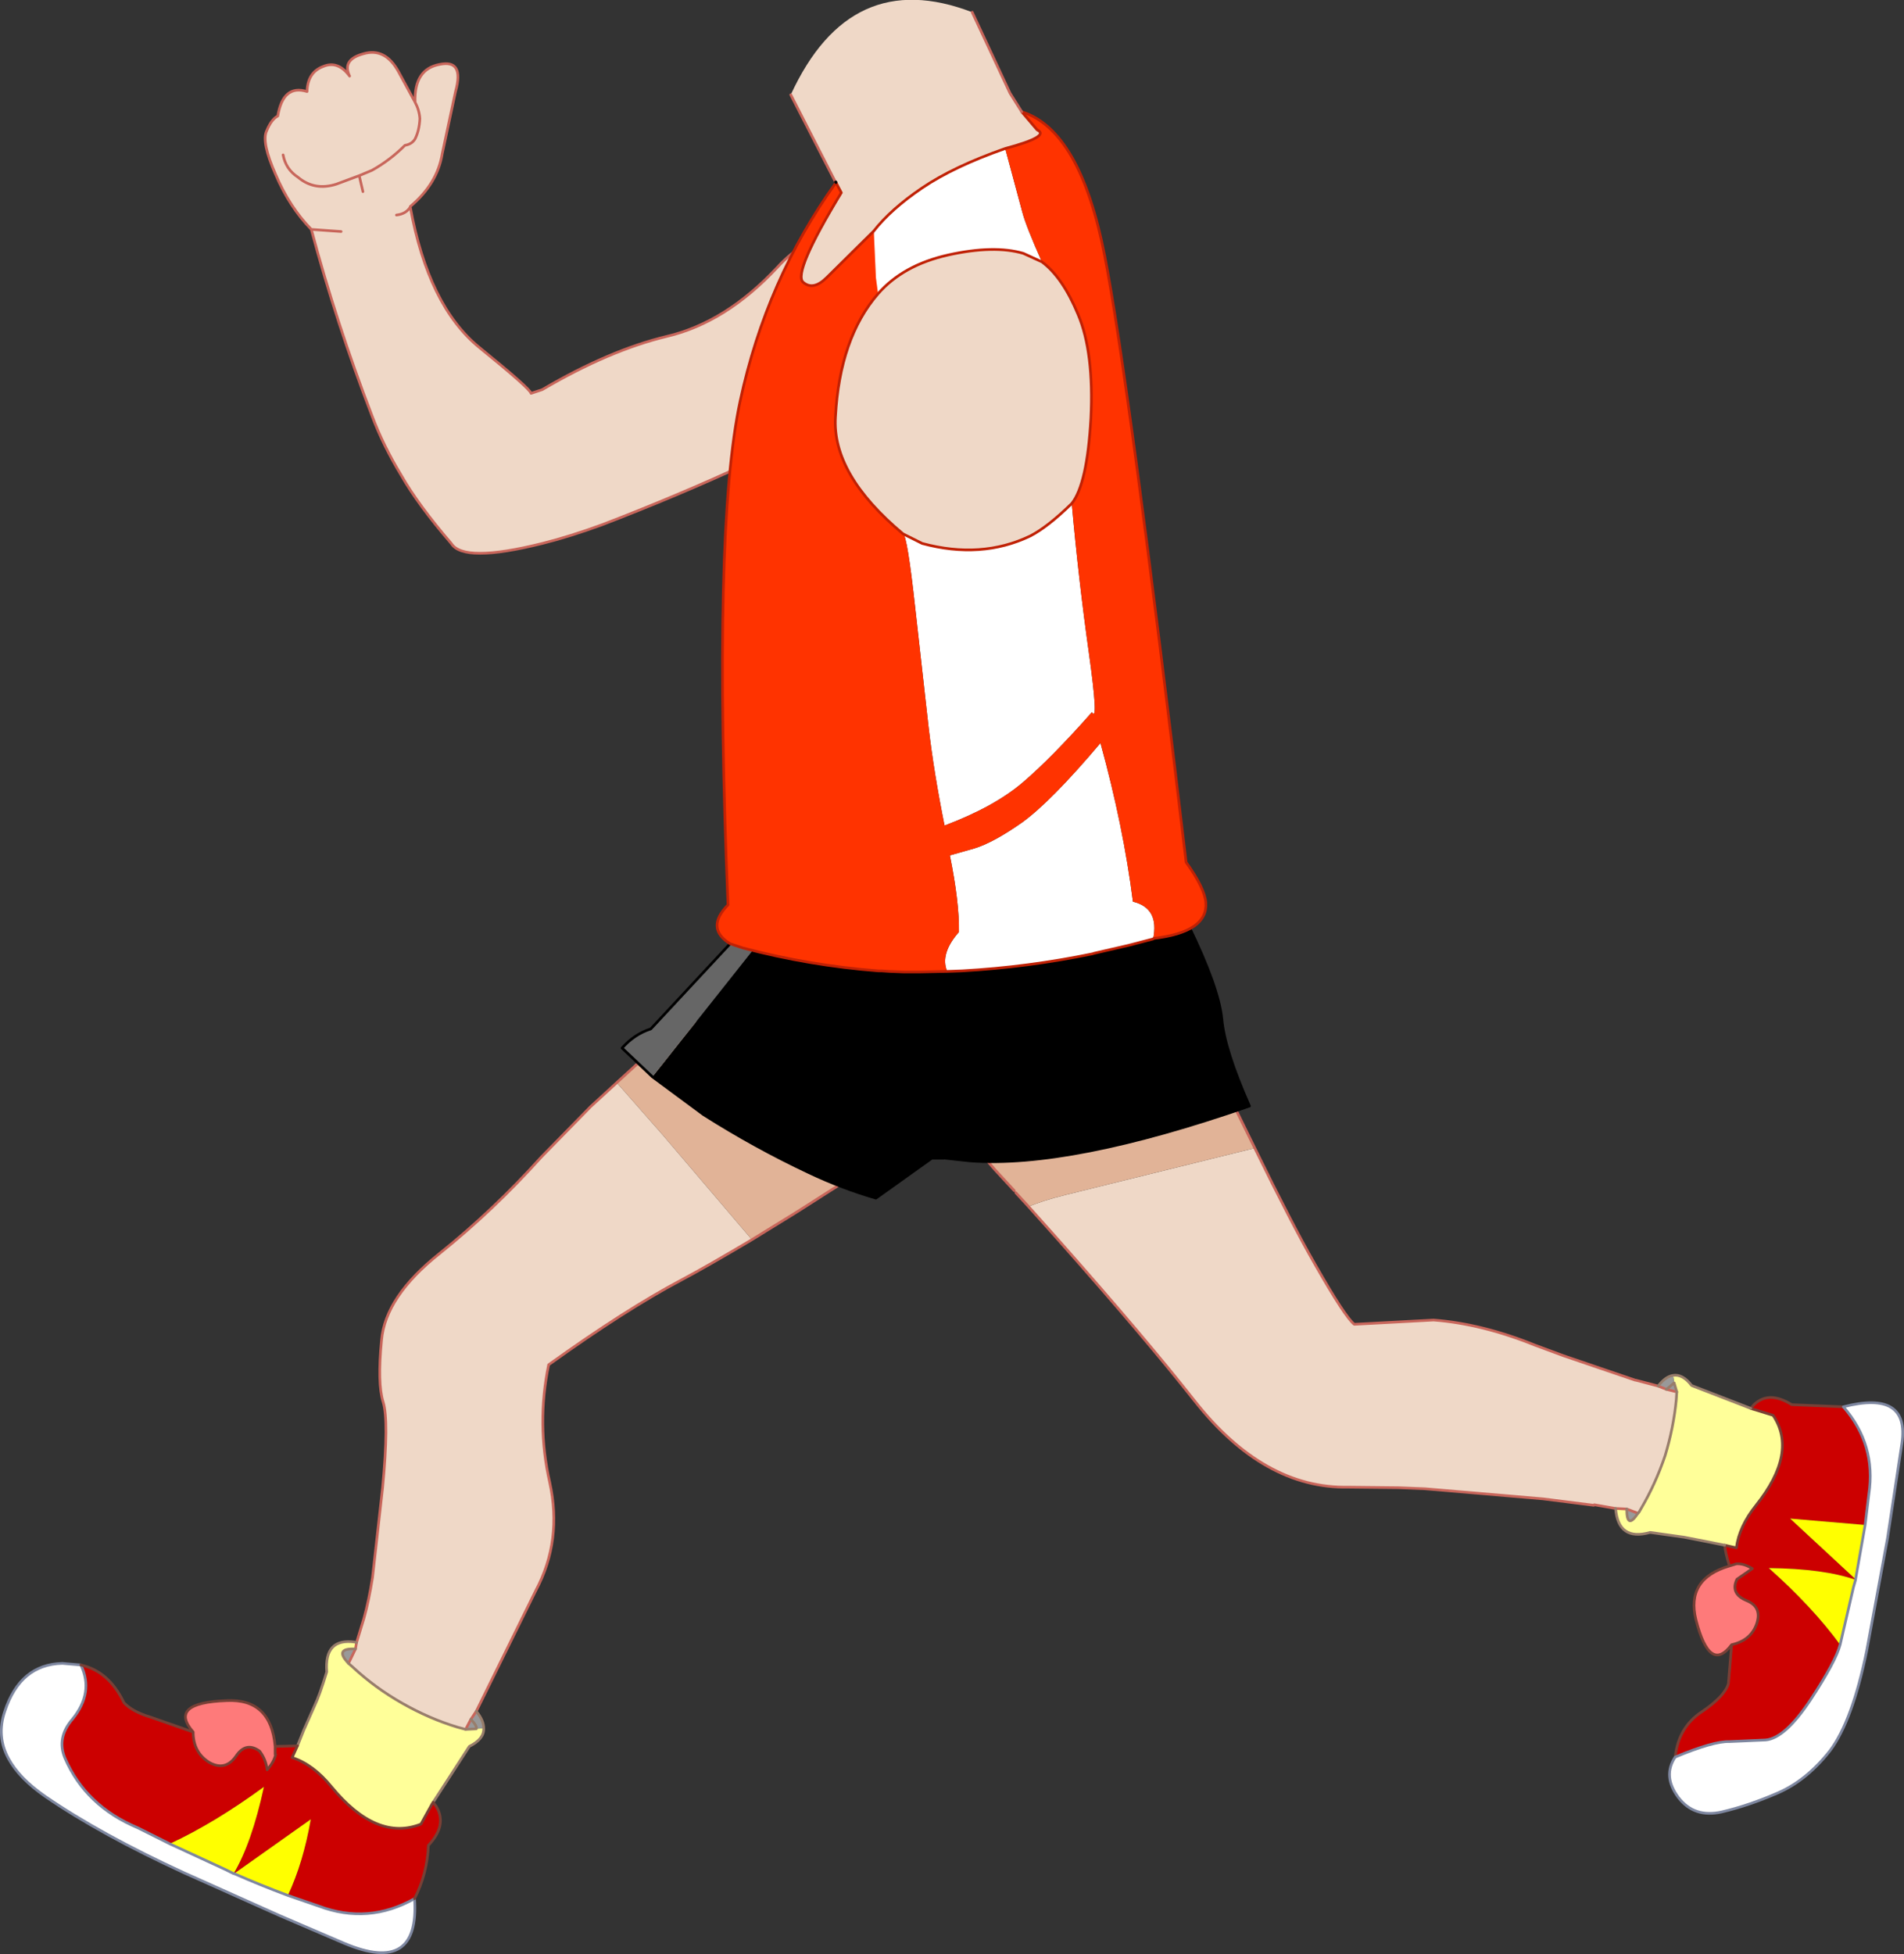 <?xml version="1.0" encoding="UTF-8" standalone="no"?>
<svg xmlns:xlink="http://www.w3.org/1999/xlink" height="183.55px" width="178.9px" xmlns="http://www.w3.org/2000/svg">
  <rect width="100%" height="100%" fill="#333333" stroke="none"/>
  <g transform="matrix(1.0, 0.0, 0.0, 1.0, 88.65, 202.75)">
    <path d="M-4.5 -163.3 Q-11.9 -162.2 -18.45 -159.2 -25.05 -156.15 -32.1 -153.45 -35.1 -152.35 -37.7 -151.7 -45.1 -149.85 -46.25 -151.7 -49.35 -155.3 -50.95 -158.1 -52.65 -160.9 -53.7 -163.7 -57.05 -172.4 -59.4 -181.2 -61.45 -183.3 -62.75 -186.35 -64.1 -189.4 -63.6 -190.45 -63.15 -191.55 -62.55 -191.85 -62.05 -194.85 -59.8 -194.15 -59.75 -195.95 -58.3 -196.5 -56.9 -197.1 -55.8 -195.6 -56.55 -197.15 -54.5 -197.7 -52.45 -198.3 -51.2 -196.0 L-49.65 -193.15 Q-49.75 -196.25 -47.35 -196.7 -45.0 -197.2 -45.85 -194.15 L-47.1 -188.3 Q-47.55 -185.5 -50.1 -183.35 L-50.1 -183.3 Q-48.4 -174.0 -43.6 -170.1 -38.85 -166.25 -38.75 -165.8 L-37.7 -166.15 Q-31.4 -169.85 -26.0 -171.15 -20.45 -172.45 -15.6 -177.65 -10.8 -182.9 -3.4 -180.0 3.95 -177.1 1.55 -170.45 -0.85 -163.9 -4.5 -163.3 M-51.4 -182.55 Q-50.5 -182.65 -50.1 -183.3 -50.5 -182.65 -51.4 -182.55 M-62.05 -188.2 Q-61.8 -186.85 -60.65 -186.1 -59.1 -184.8 -57.05 -185.45 L-54.9 -186.25 -53.7 -186.75 Q-52.0 -187.7 -50.6 -189.1 -49.95 -189.2 -49.65 -189.7 -49.25 -190.5 -49.2 -191.6 -49.25 -192.4 -49.65 -193.15 -49.25 -192.4 -49.2 -191.6 -49.25 -190.5 -49.65 -189.7 -49.95 -189.2 -50.6 -189.1 -52.0 -187.7 -53.7 -186.75 L-54.9 -186.25 -54.55 -184.75 -54.9 -186.25 -57.05 -185.45 Q-59.1 -184.8 -60.65 -186.1 -61.8 -186.85 -62.05 -188.2 M-56.6 -181.0 L-59.4 -181.2 -56.6 -181.0" fill="#efd8c7" fill-rule="evenodd" stroke="none"/>
    <path d="M-4.5 -163.3 Q-11.9 -162.2 -18.45 -159.2 -25.05 -156.15 -32.1 -153.45 -35.1 -152.35 -37.7 -151.7 -45.1 -149.85 -46.25 -151.7 -49.35 -155.3 -50.95 -158.1 -52.65 -160.9 -53.7 -163.7 -57.05 -172.4 -59.4 -181.2 -61.45 -183.3 -62.75 -186.35 -64.1 -189.4 -63.6 -190.45 -63.15 -191.55 -62.55 -191.85 -62.05 -194.85 -59.8 -194.15 -59.75 -195.95 -58.3 -196.5 -56.9 -197.1 -55.8 -195.6 -56.55 -197.15 -54.5 -197.7 -52.45 -198.3 -51.2 -196.0 L-49.65 -193.15 Q-49.75 -196.25 -47.35 -196.7 -45.0 -197.2 -45.85 -194.15 L-47.1 -188.3 Q-47.55 -185.5 -50.1 -183.35 L-50.1 -183.3 Q-48.4 -174.0 -43.6 -170.1 -38.85 -166.25 -38.75 -165.8 L-37.7 -166.15 Q-31.4 -169.85 -26.0 -171.15 -20.45 -172.45 -15.6 -177.65 -10.8 -182.9 -3.4 -180.0 M-49.65 -193.15 Q-49.25 -192.4 -49.2 -191.6 -49.25 -190.5 -49.65 -189.7 -49.95 -189.2 -50.6 -189.1 -52.0 -187.7 -53.7 -186.75 L-54.9 -186.25 -54.55 -184.75 M-59.4 -181.2 L-56.6 -181.0 M-54.9 -186.25 L-57.05 -185.45 Q-59.1 -184.8 -60.65 -186.1 -61.8 -186.85 -62.05 -188.2 M-50.1 -183.3 Q-50.5 -182.65 -51.4 -182.55" fill="none" stroke="#c8665b" stroke-linecap="round" stroke-linejoin="round" stroke-width="0.25"/>
    <path d="M-30.7 -101.05 L-26.35 -96.1 -18.0 -86.3 Q-22.2 -83.8 -24.65 -82.5 -29.85 -79.75 -37.1 -74.55 -38.25 -69.0 -37.0 -63.5 -35.8 -58.05 -38.3 -53.35 L-43.9 -42.0 -44.4 -41.25 -44.9 -40.3 -45.65 -40.5 Q-48.3 -41.3 -50.85 -42.75 -53.4 -44.2 -55.45 -46.1 L-55.9 -46.5 -55.25 -47.85 -55.15 -48.45 -54.45 -50.75 Q-54.0 -52.35 -53.65 -54.55 L-52.7 -63.0 Q-52.1 -69.3 -52.65 -71.05 -53.2 -72.8 -52.8 -76.85 -52.45 -80.95 -47.35 -85.0 -42.3 -89.05 -37.8 -94.05 L-33.2 -98.75 -33.15 -98.8 -30.7 -101.05 M-14.1 -88.7 L-13.15 -89.3 -14.1 -88.7" fill="#efd8c7" fill-rule="evenodd" stroke="none"/>
    <path d="M-24.15 -107.05 Q-21.0 -106.3 -17.8 -104.75 -16.4 -104.1 -15.85 -103.3 -14.7 -102.75 -12.6 -100.0 -10.55 -97.3 -6.65 -93.45 L-13.15 -89.3 -14.1 -88.7 -18.0 -86.3 -26.35 -96.1 -30.7 -101.05 -24.15 -107.05" fill="#e1b397" fill-rule="evenodd" stroke="none"/>
    <path d="M-49.7 -24.4 Q-49.2 -17.2 -56.3 -20.2 L-62.25 -22.75 -71.3 -26.8 Q-79.15 -30.4 -84.4 -34.0 -86.85 -35.7 -87.85 -37.55 -89.0 -39.65 -88.2 -42.0 -86.75 -46.4 -82.8 -46.5 L-81.05 -46.35 Q-79.8 -43.75 -81.85 -41.25 -83.35 -39.5 -82.55 -37.6 -80.6 -33.1 -75.7 -31.05 L-72.7 -29.55 -67.4 -27.1 -66.7 -26.75 -66.65 -26.75 Q-64.15 -25.65 -61.6 -24.7 L-58.7 -23.7 Q-54.05 -21.95 -49.7 -24.4" fill="#ffffff" fill-rule="evenodd" stroke="none"/>
    <path d="M-55.3 -48.5 L-55.15 -48.45 -55.25 -47.85 -55.9 -46.5 Q-57.3 -47.95 -55.25 -47.85 L-55.3 -48.5 M-43.9 -42.0 Q-43.2 -41.15 -43.2 -40.4 L-43.9 -40.35 Q-43.8 -40.6 -44.4 -41.25 -43.8 -40.6 -43.9 -40.35 L-44.9 -40.3 -44.4 -41.25 -43.9 -42.0" fill="#999999" fill-rule="evenodd" stroke="none"/>
    <path d="M-60.7 -38.75 L-60.1 -40.25 -59.1 -42.5 Q-58.6 -43.55 -57.95 -45.7 -58.2 -48.9 -55.3 -48.5 L-55.25 -47.85 Q-57.3 -47.95 -55.9 -46.5 L-55.45 -46.1 Q-53.4 -44.2 -50.85 -42.75 -48.3 -41.3 -45.65 -40.5 L-44.9 -40.3 -43.9 -40.35 -43.2 -40.4 Q-43.15 -39.4 -44.55 -38.7 L-47.95 -33.45 -48.05 -33.3 -49.1 -31.4 Q-53.25 -29.75 -57.5 -34.9 -59.2 -37.0 -61.2 -37.65 L-60.7 -38.75" fill="#ffff99" fill-rule="evenodd" stroke="none"/>
    <path d="M-49.7 -24.4 Q-54.05 -21.95 -58.7 -23.7 L-61.6 -24.7 Q-60.15 -27.8 -59.45 -31.85 L-66.65 -26.75 -66.7 -26.75 Q-65.0 -29.6 -63.85 -34.9 -68.5 -31.5 -72.7 -29.55 L-75.7 -31.05 Q-80.6 -33.1 -82.55 -37.6 -83.35 -39.5 -81.85 -41.25 -79.8 -43.75 -81.05 -46.35 -78.4 -45.75 -77.0 -42.8 -76.2 -41.95 -74.5 -41.45 L-70.5 -40.05 Q-70.5 -38.15 -69.0 -37.2 -67.5 -36.35 -66.5 -37.75 -65.55 -39.2 -64.25 -38.25 -63.65 -37.45 -63.55 -36.5 -62.9 -37.25 -62.75 -37.95 L-62.8 -37.95 -62.8 -38.7 -60.7 -38.75 -61.2 -37.65 Q-59.2 -37.0 -57.5 -34.9 -53.25 -29.75 -49.1 -31.4 L-48.05 -33.3 -47.95 -33.45 -47.65 -33.05 Q-46.6 -31.3 -48.4 -29.4 -48.5 -26.75 -49.7 -24.4" fill="#cc0000" fill-rule="evenodd" stroke="none"/>
    <path d="M-70.5 -40.05 Q-72.9 -42.8 -67.35 -43.0 -63.2 -43.2 -62.8 -38.7 L-62.8 -37.95 -62.75 -37.95 Q-62.9 -37.25 -63.55 -36.5 -63.65 -37.45 -64.25 -38.25 -65.55 -39.2 -66.5 -37.75 -67.5 -36.35 -69.0 -37.2 -70.5 -38.15 -70.5 -40.05" fill="#fe7a7a" fill-rule="evenodd" stroke="none"/>
    <path d="M-61.6 -24.7 Q-64.15 -25.65 -66.65 -26.75 L-59.45 -31.85 Q-60.15 -27.8 -61.6 -24.7 M-66.7 -26.75 L-67.4 -27.1 -72.7 -29.55 Q-68.5 -31.5 -63.85 -34.9 -65.0 -29.6 -66.7 -26.75" fill="#ffff00" fill-rule="evenodd" stroke="none"/>
    <path d="M-81.05 -46.35 L-82.8 -46.5 Q-86.75 -46.4 -88.2 -42.0 -89.0 -39.65 -87.85 -37.55 -86.85 -35.7 -84.4 -34.0 -79.15 -30.4 -71.3 -26.8 L-62.25 -22.75 -56.3 -20.2 Q-49.2 -17.2 -49.7 -24.4 -54.05 -21.95 -58.7 -23.7 L-61.6 -24.7 Q-64.15 -25.65 -66.65 -26.75 L-66.7 -26.75 -67.4 -27.1 -72.7 -29.55 -75.7 -31.05 Q-80.6 -33.1 -82.55 -37.6 -83.35 -39.5 -81.85 -41.25 -79.8 -43.75 -81.05 -46.35" fill="none" stroke="#7e87a0" stroke-linecap="round" stroke-linejoin="round" stroke-width="0.25"/>
    <path d="M-24.15 -107.05 L-30.7 -101.05 -33.15 -98.8 -33.2 -98.75 -37.8 -94.05 Q-42.3 -89.05 -47.35 -85.0 -52.45 -80.95 -52.8 -76.85 -53.2 -72.8 -52.65 -71.05 -52.1 -69.3 -52.7 -63.0 L-53.65 -54.55 Q-54.0 -52.35 -54.45 -50.75 L-55.15 -48.45 -55.25 -47.85 -55.9 -46.5 M-18.0 -86.3 L-14.1 -88.7 -13.15 -89.3 -6.65 -93.45 M-43.9 -42.0 L-38.3 -53.35 Q-35.8 -58.05 -37.0 -63.5 -38.25 -69.0 -37.1 -74.55 -29.85 -79.75 -24.65 -82.5 -22.2 -83.8 -18.0 -86.3 M-44.4 -41.25 L-44.9 -40.3 M-44.4 -41.25 L-43.9 -42.0" fill="none" stroke="#c8665b" stroke-linecap="round" stroke-linejoin="round" stroke-width="0.25"/>
    <path d="M-60.7 -38.75 L-60.1 -40.25 -59.1 -42.5 Q-58.6 -43.55 -57.95 -45.7 -58.2 -48.9 -55.3 -48.5 L-55.15 -48.45 M-43.9 -42.0 Q-43.2 -41.15 -43.2 -40.4 -43.15 -39.4 -44.55 -38.7 L-47.95 -33.45 M-43.9 -40.35 Q-43.8 -40.6 -44.4 -41.25 M-44.9 -40.3 L-43.9 -40.35 M-55.9 -46.5 L-55.45 -46.1 Q-53.4 -44.2 -50.85 -42.75 -48.3 -41.3 -45.65 -40.5 L-44.9 -40.3 M-55.9 -46.5 Q-57.3 -47.95 -55.25 -47.85" fill="none" stroke="#987d6b" stroke-linecap="round" stroke-linejoin="round" stroke-width="0.25"/>
    <path d="M-81.05 -46.35 Q-78.4 -45.75 -77.0 -42.8 -76.2 -41.95 -74.5 -41.45 L-70.5 -40.05 Q-72.9 -42.8 -67.35 -43.0 -63.2 -43.2 -62.8 -38.7 L-60.7 -38.75 -61.2 -37.65 Q-59.2 -37.0 -57.5 -34.9 -53.25 -29.75 -49.1 -31.4 L-48.05 -33.3 -47.95 -33.45 -47.65 -33.05 Q-46.6 -31.3 -48.4 -29.4 -48.5 -26.75 -49.7 -24.4 M-70.5 -40.05 Q-70.5 -38.15 -69.0 -37.2 -67.5 -36.35 -66.5 -37.75 -65.55 -39.2 -64.25 -38.25 -63.65 -37.45 -63.55 -36.5 -62.9 -37.25 -62.75 -37.95 L-62.8 -37.95 -62.8 -38.7" fill="none" stroke="#784036" stroke-linecap="round" stroke-linejoin="round" stroke-width="0.25"/>
    <path d="M61.1 -61.35 L56.35 -61.95 45.25 -62.9 42.75 -63.0 38.05 -63.05 Q30.1 -62.9 23.6 -71.15 19.0 -77.0 10.9 -86.15 L10.5 -86.6 8.0 -89.4 Q9.25 -89.95 11.45 -90.5 L25.0 -93.85 29.25 -94.9 Q32.75 -87.75 34.9 -84.0 37.75 -79.0 38.6 -78.35 L46.05 -78.75 Q50.6 -78.4 55.55 -76.4 L58.25 -75.4 65.0 -73.1 65.05 -73.1 67.15 -72.55 67.9 -72.25 68.9 -72.0 68.85 -71.25 Q68.6 -68.65 67.8 -66.0 66.9 -63.35 65.55 -61.05 L65.35 -60.7 65.25 -60.6 64.2 -61.0 63.15 -61.05 61.15 -61.4 61.1 -61.35" fill="#efd8c7" fill-rule="evenodd" stroke="none"/>
    <path d="M8.0 -89.4 L6.8 -90.7 6.65 -90.9 4.85 -92.85 3.55 -94.35 4.85 -94.65 Q8.95 -95.3 12.95 -98.35 16.9 -101.45 19.9 -101.95 22.8 -102.45 26.55 -100.3 L26.65 -100.2 29.25 -94.9 25.0 -93.85 11.45 -90.5 Q9.25 -89.95 8.0 -89.4" fill="#e1b397" fill-rule="evenodd" stroke="none"/>
    <path d="M68.55 -73.55 Q69.45 -73.7 70.3 -72.6 L75.85 -70.45 76.0 -70.4 77.95 -69.8 Q80.3 -66.3 76.35 -61.35 74.75 -59.35 74.5 -57.35 L73.4 -57.6 71.9 -57.9 69.6 -58.35 66.4 -58.8 Q63.4 -57.95 63.15 -61.05 L64.2 -61.0 Q64.2 -59.0 65.25 -60.6 L65.35 -60.7 65.55 -61.05 Q66.9 -63.35 67.8 -66.0 68.6 -68.65 68.85 -71.25 L68.9 -72.0 68.65 -72.85 68.55 -73.55" fill="#ffff99" fill-rule="evenodd" stroke="none"/>
    <path d="M75.85 -70.45 L76.15 -70.8 Q77.55 -72.15 79.7 -70.8 L84.55 -70.6 Q87.65 -67.05 86.95 -62.4 L86.6 -59.5 79.55 -60.1 85.7 -54.4 85.7 -54.35 Q82.7 -55.4 77.55 -55.45 81.65 -51.8 84.25 -48.25 83.85 -46.7 81.45 -43.05 79.05 -39.45 77.25 -39.3 L73.85 -39.15 Q72.35 -39.2 68.75 -37.7 69.05 -40.5 71.25 -41.95 73.4 -43.4 73.75 -44.6 L74.05 -48.25 Q75.85 -48.65 76.4 -50.2 76.95 -51.8 75.45 -52.4 73.9 -53.05 74.55 -54.4 L76.0 -55.4 Q75.2 -55.9 74.5 -55.85 L73.85 -55.65 Q73.45 -56.9 73.4 -57.6 L74.5 -57.35 Q74.75 -59.35 76.35 -61.35 80.3 -66.3 77.95 -69.8 L76.0 -70.4 75.85 -70.45" fill="#cc0000" fill-rule="evenodd" stroke="none"/>
    <path d="M67.15 -72.55 Q67.85 -73.45 68.55 -73.55 L68.65 -72.85 67.95 -72.25 67.9 -72.25 67.95 -72.25 68.65 -72.85 68.9 -72.0 67.9 -72.25 67.15 -72.55 M65.25 -60.6 Q64.2 -59.0 64.2 -61.0 L65.25 -60.6" fill="#999999" fill-rule="evenodd" stroke="none"/>
    <path d="M74.05 -48.25 Q72.0 -45.5 70.7 -50.6 69.75 -54.45 73.85 -55.65 L74.5 -55.85 Q75.2 -55.9 76.0 -55.4 L74.55 -54.4 Q73.9 -53.05 75.45 -52.4 76.95 -51.8 76.4 -50.2 75.85 -48.65 74.05 -48.25" fill="#fe7a7a" fill-rule="evenodd" stroke="none"/>
    <path d="M84.55 -70.6 Q90.8 -72.2 90.05 -67.15 L88.7 -58.25 86.75 -47.7 Q85.4 -41.1 83.3 -38.3 81.15 -35.55 78.45 -34.35 75.7 -33.15 73.15 -32.55 70.55 -31.95 69.05 -33.9 67.55 -35.9 68.75 -37.7 72.35 -39.2 73.85 -39.15 L77.25 -39.3 Q79.05 -39.45 81.45 -43.05 83.85 -46.7 84.25 -48.25 L85.5 -53.65 85.7 -54.35 85.7 -54.4 86.6 -59.5 86.95 -62.4 Q87.65 -67.05 84.55 -70.6" fill="#ffffff" fill-rule="evenodd" stroke="none"/>
    <path d="M85.7 -54.35 L85.5 -53.65 84.25 -48.25 Q81.65 -51.8 77.55 -55.45 82.7 -55.4 85.7 -54.35 M85.7 -54.4 L79.55 -60.1 86.6 -59.5 85.7 -54.4" fill="#ffff00" fill-rule="evenodd" stroke="none"/>
    <path d="M61.1 -61.35 L56.35 -61.95 45.25 -62.9 42.75 -63.0 38.05 -63.05 Q30.1 -62.9 23.6 -71.15 19.0 -77.0 10.9 -86.15 L10.5 -86.6 8.0 -89.4 6.8 -90.7 M6.65 -90.9 L4.85 -92.85 3.55 -94.35 M26.65 -100.2 L29.25 -94.9 Q32.75 -87.75 34.9 -84.0 37.75 -79.0 38.6 -78.35 L46.05 -78.75 Q50.6 -78.4 55.55 -76.4 L58.25 -75.4 65.0 -73.1 M65.05 -73.1 L67.15 -72.55 67.9 -72.25 68.9 -72.0 M63.15 -61.05 L61.15 -61.4 M64.2 -61.0 L63.15 -61.05 M65.25 -60.6 L64.2 -61.0" fill="none" stroke="#c8665b" stroke-linecap="round" stroke-linejoin="round" stroke-width="0.25"/>
    <path d="M75.85 -70.45 L76.15 -70.8 Q77.55 -72.15 79.7 -70.8 L84.55 -70.6 M68.75 -37.7 Q69.05 -40.5 71.25 -41.95 73.4 -43.4 73.75 -44.6 L74.05 -48.25 Q72.0 -45.5 70.7 -50.6 69.75 -54.45 73.85 -55.65 73.45 -56.9 73.4 -57.6 L74.5 -57.35 Q74.75 -59.35 76.35 -61.35 80.3 -66.3 77.95 -69.8 L76.0 -70.4 75.85 -70.45 M74.05 -48.25 Q75.85 -48.65 76.4 -50.2 76.95 -51.8 75.45 -52.4 73.9 -53.05 74.55 -54.4 L76.0 -55.4 Q75.2 -55.9 74.5 -55.85 L73.85 -55.65" fill="none" stroke="#784036" stroke-linecap="round" stroke-linejoin="round" stroke-width="0.25"/>
    <path d="M67.15 -72.55 Q67.85 -73.45 68.55 -73.55 69.45 -73.7 70.3 -72.6 L75.85 -70.45 M73.4 -57.6 L71.9 -57.9 69.6 -58.35 66.4 -58.8 Q63.4 -57.95 63.15 -61.05 M67.9 -72.25 L67.95 -72.25 68.65 -72.85 68.9 -72.0 68.85 -71.25 Q68.6 -68.65 67.8 -66.0 66.9 -63.35 65.55 -61.05 L65.35 -60.7 65.25 -60.6 Q64.2 -59.0 64.2 -61.0" fill="none" stroke="#987d6b" stroke-linecap="round" stroke-linejoin="round" stroke-width="0.25"/>
    <path d="M84.55 -70.6 Q90.8 -72.2 90.05 -67.15 L88.7 -58.25 86.75 -47.7 Q85.4 -41.1 83.3 -38.3 81.15 -35.55 78.45 -34.35 75.7 -33.15 73.15 -32.55 70.55 -31.95 69.05 -33.9 67.55 -35.9 68.75 -37.7 72.35 -39.2 73.85 -39.15 L77.25 -39.3 Q79.05 -39.45 81.45 -43.05 83.85 -46.7 84.25 -48.25 L85.5 -53.65 85.7 -54.35 85.7 -54.4 86.6 -59.5 86.95 -62.4 Q87.65 -67.05 84.55 -70.6" fill="none" stroke="#7e87a0" stroke-linecap="round" stroke-linejoin="round" stroke-width="0.25"/>
    <path d="M-17.95 -113.45 Q-12.15 -112.0 -6.1 -111.55 L-2.25 -111.45 Q7.75 -111.5 17.4 -113.95 L21.3 -115.05 23.05 -115.75 Q25.85 -110.0 26.15 -107.05 26.4 -104.15 28.75 -98.85 11.9 -93.0 2.5 -93.7 L0.2 -93.95 0.05 -93.95 -1.1 -93.95 -6.35 -90.2 Q-9.6 -91.15 -12.65 -92.6 -17.75 -95.0 -22.55 -98.05 L-27.35 -101.6 -17.95 -113.45 M-3.8 -108.55 L-4.25 -107.3 -3.8 -108.55" fill="#000000" fill-rule="evenodd" stroke="none"/>
    <path d="M-17.95 -113.45 L-27.35 -101.6 -30.2 -104.3 Q-29.05 -105.6 -27.5 -106.1 L-20.05 -114.1 -18.85 -113.7 -17.95 -113.45 M-1.1 -93.95 L0.05 -93.95 -1.1 -93.95" fill="#666666" fill-rule="evenodd" stroke="none"/>
    <path d="M-27.35 -101.6 L-22.55 -98.05 Q-17.75 -95.0 -12.65 -92.6 -9.6 -91.15 -6.35 -90.2 L-1.1 -93.95 0.05 -93.95 M0.2 -93.95 L2.5 -93.7 Q11.9 -93.0 28.75 -98.85 26.4 -104.15 26.15 -107.05 25.85 -110.0 23.05 -115.75 M-20.05 -114.1 L-27.5 -106.1 Q-29.05 -105.6 -30.2 -104.3 L-27.35 -101.6 M-4.25 -107.3 L-3.8 -108.55" fill="none" stroke="#000000" stroke-linecap="round" stroke-linejoin="round" stroke-width="0.25"/>
    <path d="M19.75 -114.6 L19.8 -114.55 19.75 -114.55 19.7 -114.55 17.4 -113.95 14.15 -113.2 14.0 -113.15 Q7.95 -111.9 1.75 -111.55 L0.35 -111.5 Q-0.35 -113.15 1.45 -115.2 1.5 -117.95 0.6 -122.4 L2.9 -123.05 Q4.7 -123.6 7.4 -125.5 10.1 -127.45 14.75 -132.95 16.9 -125.15 17.8 -118.05 20.3 -117.45 19.7 -114.55 L19.75 -114.6 M5.8 -188.8 L7.4 -182.85 Q7.75 -181.5 9.25 -178.15 L7.5 -178.95 Q4.75 -179.75 0.45 -178.8 -3.8 -177.85 -6.15 -175.15 L-6.35 -176.65 -6.55 -181.05 Q-4.95 -183.1 -2.0 -185.1 0.95 -187.1 5.8 -188.8 M12.05 -155.45 Q12.7 -148.25 13.65 -141.5 14.6 -134.75 13.95 -135.85 10.15 -131.55 7.45 -129.25 4.75 -126.95 0.1 -125.2 -0.9 -130.15 -1.4 -134.45 L-2.65 -145.6 Q-3.4 -152.45 -3.8 -152.6 L-2.0 -151.7 Q3.55 -150.2 8.15 -152.4 9.8 -153.25 12.05 -155.45" fill="#ffffff" fill-rule="evenodd" stroke="none"/>
    <path d="M-10.15 -185.65 L-14.35 -193.85 Q-8.75 -206.0 2.7 -201.6 L6.25 -194.0 7.35 -192.25 8.8 -190.55 Q10.1 -189.95 5.8 -188.8 0.95 -187.1 -2.0 -185.1 -4.95 -183.1 -6.55 -181.05 L-10.95 -176.7 Q-12.25 -175.4 -13.2 -176.25 -14.15 -177.15 -9.6 -184.65 L-10.1 -185.6 -10.1 -185.65 -10.15 -185.65 M9.25 -178.15 Q11.2 -176.7 12.65 -173.2 14.15 -169.65 13.85 -163.45 13.5 -157.25 12.05 -155.45 9.8 -153.25 8.15 -152.4 3.55 -150.2 -2.0 -151.7 L-3.8 -152.6 Q-10.5 -158.2 -10.15 -163.6 -9.75 -171.0 -6.15 -175.15 -3.8 -177.85 0.45 -178.8 4.75 -179.75 7.5 -178.95 L9.25 -178.15" fill="#efd8c7" fill-rule="evenodd" stroke="none"/>
    <path d="M7.35 -192.25 Q12.85 -190.55 15.15 -178.7 17.45 -166.9 22.8 -121.75 24.55 -119.3 24.65 -117.95 24.75 -116.6 23.55 -115.75 22.3 -114.9 19.75 -114.6 L19.7 -114.55 Q20.3 -117.45 17.8 -118.05 16.9 -125.15 14.75 -132.95 10.1 -127.45 7.4 -125.5 4.7 -123.6 2.9 -123.05 L0.6 -122.4 Q1.5 -117.95 1.45 -115.2 -0.35 -113.15 0.35 -111.5 L-2.25 -111.45 -3.4 -111.45 -3.75 -111.45 -5.05 -111.5 -5.8 -111.55 -6.1 -111.55 Q-12.6 -112.05 -18.85 -113.7 L-20.05 -114.1 Q-22.4 -115.55 -20.25 -117.75 -21.7 -153.05 -19.1 -165.1 -16.65 -176.5 -10.1 -185.6 L-9.6 -184.65 Q-14.15 -177.15 -13.2 -176.25 -12.25 -175.4 -10.95 -176.7 L-6.55 -181.05 -6.35 -176.65 -6.15 -175.15 Q-9.75 -171.0 -10.15 -163.6 -10.5 -158.2 -3.8 -152.6 -3.4 -152.45 -2.65 -145.6 L-1.4 -134.45 Q-0.9 -130.15 0.1 -125.2 4.75 -126.95 7.45 -129.25 10.15 -131.55 13.95 -135.85 14.6 -134.75 13.65 -141.5 12.7 -148.25 12.05 -155.45 13.5 -157.25 13.85 -163.45 14.15 -169.65 12.65 -173.2 11.2 -176.7 9.25 -178.15 7.75 -181.5 7.4 -182.85 L5.8 -188.8 Q10.1 -189.95 8.8 -190.55 L7.35 -192.25 M14.15 -113.2 L14.0 -113.15 14.15 -113.2" fill="#ff3300" fill-rule="evenodd" stroke="none"/>
    <path d="M7.35 -192.25 Q12.85 -190.55 15.15 -178.7 17.45 -166.9 22.8 -121.75 24.55 -119.3 24.65 -117.95 24.75 -116.6 23.55 -115.75 22.3 -114.9 19.75 -114.6 L19.7 -114.55 17.4 -113.95 14.15 -113.2 14.0 -113.15 Q7.95 -111.9 1.75 -111.55 L0.35 -111.5 -2.25 -111.45 -3.4 -111.45 -3.75 -111.45 -5.05 -111.5 -5.8 -111.55 -6.1 -111.55 Q-12.6 -112.05 -18.85 -113.7 L-20.05 -114.1 Q-22.4 -115.55 -20.25 -117.75 -21.7 -153.05 -19.1 -165.1 -16.65 -176.5 -10.1 -185.6 L-9.6 -184.65 Q-14.15 -177.15 -13.2 -176.25 -12.25 -175.4 -10.95 -176.7 L-6.55 -181.05 Q-4.95 -183.1 -2.0 -185.1 0.95 -187.1 5.8 -188.8 10.1 -189.95 8.8 -190.55 L7.35 -192.25 M9.25 -178.15 Q11.2 -176.7 12.65 -173.2 14.15 -169.65 13.85 -163.45 13.5 -157.25 12.05 -155.45 9.8 -153.25 8.15 -152.4 3.55 -150.2 -2.0 -151.7 L-3.8 -152.6 Q-10.5 -158.2 -10.15 -163.6 -9.75 -171.0 -6.15 -175.15 -3.8 -177.85 0.45 -178.8 4.75 -179.75 7.5 -178.95 L9.25 -178.15" fill="none" stroke="#c02105" stroke-linecap="round" stroke-linejoin="round" stroke-width="0.25"/>
    <path d="M-10.15 -185.65 L-14.35 -193.85 M2.7 -201.6 L6.25 -194.0 7.35 -192.25" fill="none" stroke="#c8665b" stroke-linecap="round" stroke-linejoin="round" stroke-width="0.25"/>
    <path d="M-10.1 -185.6 L-10.15 -185.65 -10.1 -185.65 -10.1 -185.6" fill="none" stroke="#000000" stroke-linecap="round" stroke-linejoin="round" stroke-width="0.25"/>
  </g>
</svg>

